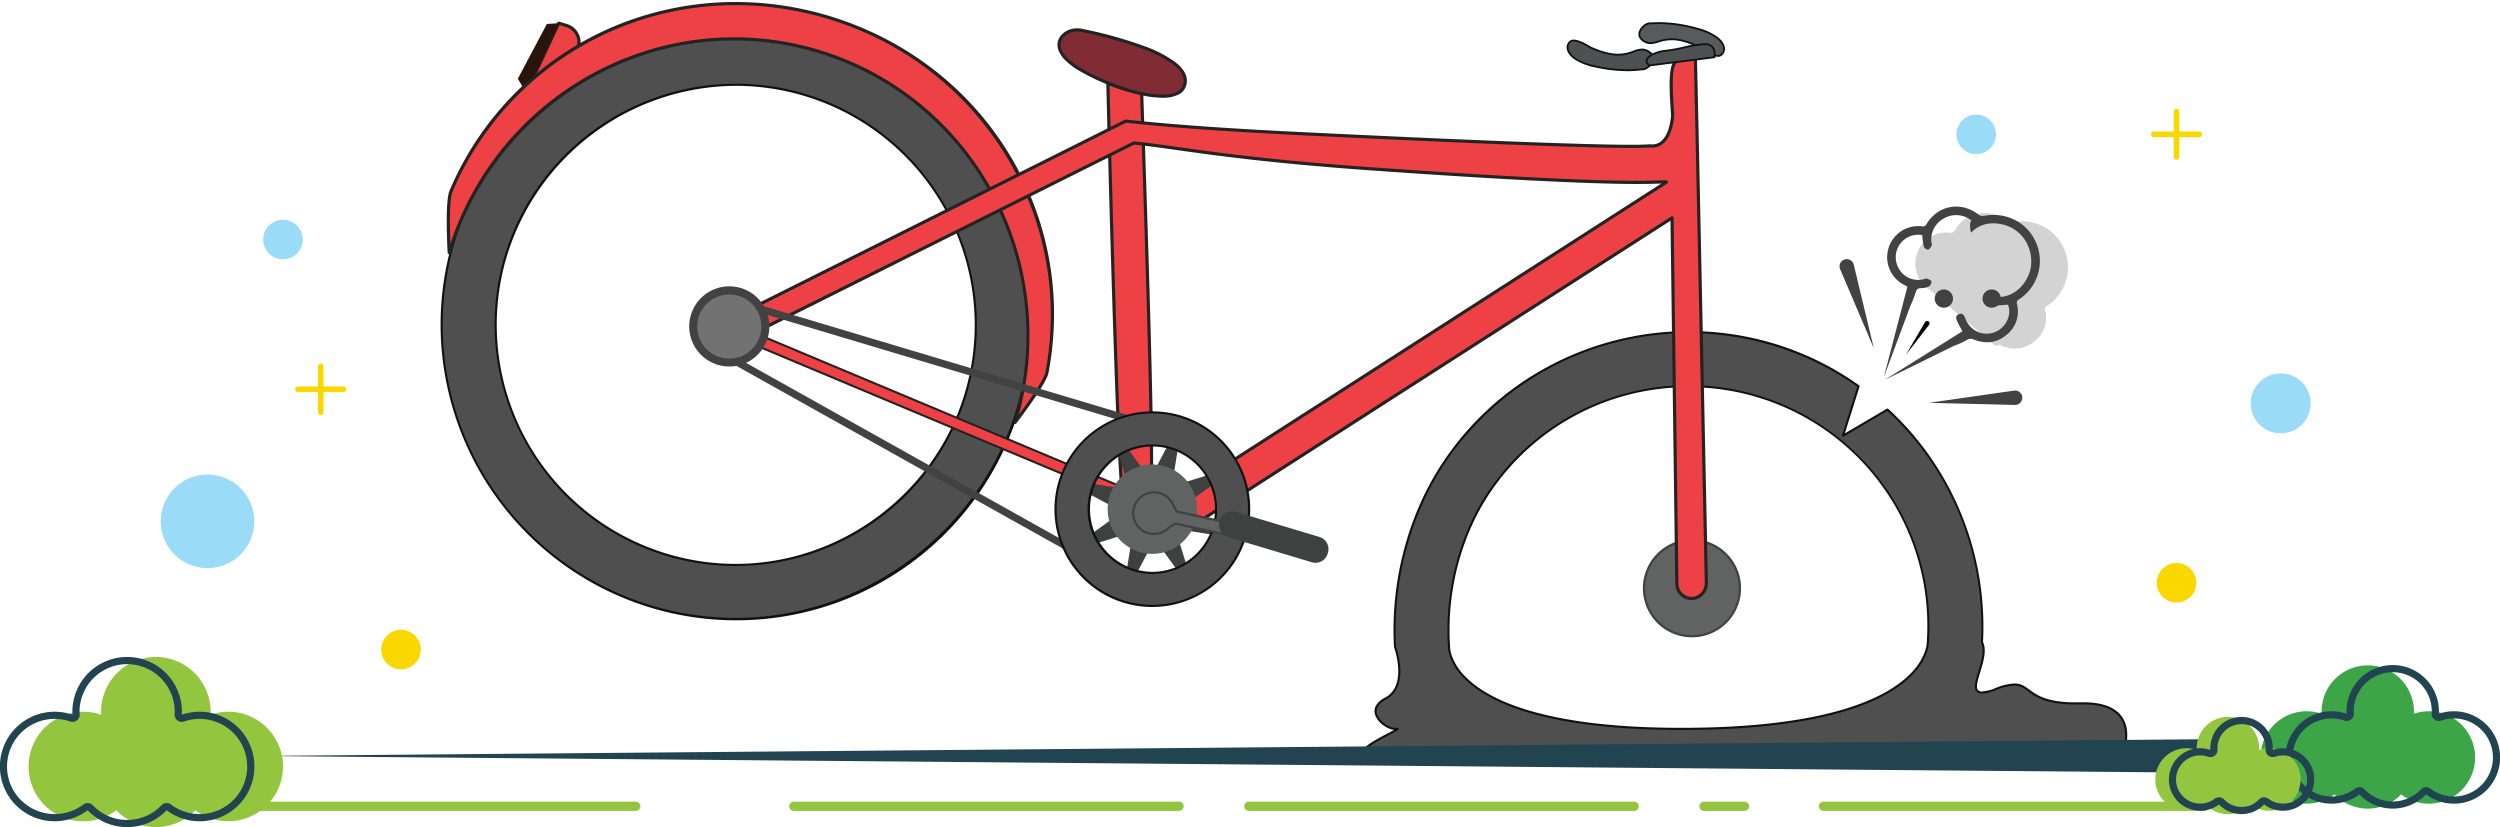<svg xmlns="http://www.w3.org/2000/svg" xmlns:xlink="http://www.w3.org/1999/xlink" width="1099.556" height="363.797" viewBox="0 0 1099.556 363.797"><defs><clipPath id="a"><rect width="1099.556" height="363.797" fill="none"/></clipPath><clipPath id="b"><path d="M113.439,4.855,100.661,28.971l3.724,6.052L118.663,4.507Z" transform="translate(-100.661 -4.507)" fill="none"/></clipPath><linearGradient id="c" x1="-6.381" y1="13.501" x2="-6.316" y2="13.501" gradientUnits="objectBoundingBox"><stop offset="0" stop-color="#3a130e"/><stop offset="1" stop-color="#29140b"/></linearGradient></defs><g clip-path="url(#a)"><path d="M580.513,227.846c-28.745.7-18.98-13.321-37.183-6.31s-1.835-11.785-6.163-20.616A129.837,129.837,0,0,0,495.623,98.625l-19.57,11.493L482.9,88.36a130.342,130.342,0,0,0-14.758-9.068c-58.3-30.62-131.169-12.1-167.639,42.733-16.251,24.43-22.993,54.168-21.469,81,0,0,6.324,17.109-4.195,22.717s.7,14.043,4.91,13.33-26.975,11.9-9.281,11.9H598.742s10.516-23.831-18.229-23.129M408.086,239.063c-106.523.7-105.295-36.039-105.295-36.039-1.534-22.154,3.853-47.152,17.174-67.39,29.647-45.041,89.383-60.385,137.125-35.322A105.659,105.659,0,0,1,513.375,200.92s1.235,37.441-105.288,38.143" transform="translate(334.533 81.514)" fill="#4f4f4f"/><path d="M598.742,251.44H270.465a16.34,16.34,0,0,1-4.153-.4c-1.026-.284-1.6-.729-1.755-1.36-.287-1.166.972-2.583,4.081-4.594,2.408-1.558,5.51-3.183,7.775-4.369.79-.414,1.593-.835,2.217-1.177a10.806,10.806,0,0,1-4.709-2.039,9.541,9.541,0,0,1-3.763-4.962,4.942,4.942,0,0,1,.513-3.75,9.518,9.518,0,0,1,3.946-3.461c4.184-2.231,6.134-6.607,5.8-13.007a35.245,35.245,0,0,0-1.82-9.139.467.467,0,0,1-.028-.135,135.149,135.149,0,0,1,.427-20.611,139.44,139.44,0,0,1,3.655-20.93,134.7,134.7,0,0,1,7-20.481,124.945,124.945,0,0,1,10.464-19.261,128.422,128.422,0,0,1,47.544-42.756,131.191,131.191,0,0,1,60.7-14.909,128.789,128.789,0,0,1,60,14.778,131.426,131.426,0,0,1,14.811,9.1.465.465,0,0,1,.175.519l-6.482,20.606,18.529-10.882a.465.465,0,0,1,.55.059,129.393,129.393,0,0,1,32.408,46.939,130.65,130.65,0,0,1,9.291,55.6c1.719,3.673.164,8.762-1.21,13.258-1.03,3.371-2,6.556-1.056,7.836a2.169,2.169,0,0,0,1.865.684,18.4,18.4,0,0,0,5.926-1.5,24.1,24.1,0,0,1,8.294-2c2.951,0,4.645,1.258,6.606,2.714,3.177,2.359,7.529,5.591,20.4,5.59.661,0,1.346-.009,2.037-.025.417-.01.833-.015,1.237-.015,8.536,0,14.339,2.262,17.248,6.724a13.129,13.129,0,0,1,1.977,5.686,20.266,20.266,0,0,1-.162,5.523,25.9,25.9,0,0,1-1.635,5.864A.465.465,0,0,1,598.742,251.44ZM280.014,238.578a.537.537,0,0,1,.578.4c.11.447-.331.72-1.187,1.2-.632.357-1.525.825-2.559,1.367-2.249,1.178-5.329,2.791-7.7,4.326-3.556,2.3-3.76,3.278-3.683,3.591.061.246.6,1.048,5,1.048H598.43a26.189,26.189,0,0,0,1.457-5.38c.459-2.926.54-7.129-1.682-10.535-2.727-4.18-8.267-6.3-16.466-6.3-.4,0-.805.005-1.215.015-.7.017-1.392.026-2.06.026-13.181,0-17.675-3.337-20.956-5.774-1.9-1.414-3.408-2.531-6.052-2.531a23.276,23.276,0,0,0-7.96,1.938,18.93,18.93,0,0,1-6.26,1.565,3.05,3.05,0,0,1-2.613-1.061c-1.227-1.657-.235-4.9.914-8.661,1.338-4.377,2.854-9.337,1.211-12.688a.465.465,0,0,1-.047-.229A128.667,128.667,0,0,0,495.561,99.2l-19.273,11.319a.465.465,0,0,1-.679-.54l6.742-21.435a130.4,130.4,0,0,0-14.429-8.84,129.1,129.1,0,0,0-167.036,42.579c-15.2,22.847-22.995,52.237-21.4,80.646a35.655,35.655,0,0,1,1.851,9.325,19.334,19.334,0,0,1-.977,7.732,11.145,11.145,0,0,1-5.31,6.165c-3.2,1.7-4.576,3.836-3.994,6.165a8.469,8.469,0,0,0,3.406,4.434,9.041,9.041,0,0,0,4.742,1.9,2.77,2.77,0,0,0,.459-.036A2.135,2.135,0,0,1,280.014,238.578Zm125.08.96c-60.943,0-85.8-12.478-95.916-22.945a25.62,25.62,0,0,1-6.064-9.484,12.985,12.985,0,0,1-.787-4.073,110.787,110.787,0,0,1,.165-17.081,115.641,115.641,0,0,1,2.865-17.454,111.21,111.21,0,0,1,5.663-17.1,101.355,101.355,0,0,1,8.559-16.026A104.9,104.9,0,0,1,358.5,100.145a107.3,107.3,0,0,1,49.836-12.3A106.106,106.106,0,0,1,513.84,200.93a13.66,13.66,0,0,1-.826,4.273,27.022,27.022,0,0,1-6.346,9.968c-10.462,10.884-36.057,23.945-98.579,24.357C407.089,239.534,406.081,239.538,405.094,239.538Zm3.238-150.761a104.889,104.889,0,0,0-87.978,47.113c-12.5,19-18.736,43.454-17.1,67.1a.474.474,0,0,1,0,.048,12.213,12.213,0,0,0,.763,3.843A24.806,24.806,0,0,0,309.9,216c6.09,6.272,15.666,11.354,28.464,15.1,16.987,4.979,39.438,7.5,66.731,7.5.986,0,1.991,0,2.99-.01,27.991-.184,51.037-2.942,68.5-8.2,13.177-3.964,23.057-9.288,29.364-15.822a26.207,26.207,0,0,0,6.163-9.6,12.906,12.906,0,0,0,.8-4.044c0-.015,0-.03,0-.045A104.9,104.9,0,0,0,408.332,88.777Z" transform="translate(334.533 81.514)" fill="#121112"/><path d="M360.864,132.18a21.069,21.069,0,1,1-14.122-26.236,21.066,21.066,0,0,1,14.122,26.236" transform="translate(403.495 132.621)" fill="#616363"/><path d="M340.695,147.691a21.592,21.592,0,1,1,6.744-1.088A21.576,21.576,0,0,1,340.695,147.691Zm-.019-42.149a20.581,20.581,0,1,0,19.716,26.5,20.594,20.594,0,0,0-19.716-26.5Z" transform="translate(403.495 132.621)" fill="#424243"/><path d="M252.377,11.458A129.328,129.328,0,1,0,339.068,172.5,129.473,129.473,0,0,0,252.377,11.458m63.948,154.221A105.583,105.583,0,1,1,245.551,34.2a105.7,105.7,0,0,1,70.774,131.478" transform="translate(108.393 7.556)" fill="#4f4f4f"/><path d="M215.262,5.52h0A129.878,129.878,0,1,1,114.811,217.532a130.47,130.47,0,0,1-28.651-68.24,129.423,129.423,0,0,1,52.3-118.583,130.623,130.623,0,0,1,36.187-18.633A129.193,129.193,0,0,1,215.262,5.52ZM215.135,264.2c56.479,0,107.259-37.763,123.488-91.832A128.9,128.9,0,0,0,215.262,6.45C158.784,6.45,108,44.212,91.776,98.28A128.9,128.9,0,0,0,215.135,264.2Zm.116-234.936a105.717,105.717,0,0,1,81.971,38.892,106.6,106.6,0,0,1,23.409,55.755A105.745,105.745,0,0,1,277.9,220.8a106.735,106.735,0,0,1-29.568,15.225,105.726,105.726,0,0,1-115.156-33.535,106.594,106.594,0,0,1-23.409-55.755A105.748,105.748,0,0,1,152.5,49.85a106.736,106.736,0,0,1,29.567-15.226A105.542,105.542,0,0,1,215.25,29.267Zm-.1,211.188c46.074,0,87.5-30.8,100.735-74.91A105.153,105.153,0,0,0,215.25,30.2a105.84,105.84,0,0,0-100.732,74.911A105.15,105.15,0,0,0,215.145,240.455Z" transform="translate(108.393 7.556)" fill="#121112"/><path d="M215.367,16.13c.011.285,4.251,177.834,6.781,182.25s9.876,5.025,12-2.057c2.084-6.937-3.769-168.915-3.885-175.5a92.665,92.665,0,0,1-14.9-4.695" transform="translate(271.892 20.364)" fill="#ee4146"/><path d="M215.364,15.432a.706.706,0,0,1,.265.052,91.739,91.739,0,0,0,14.781,4.659.7.7,0,0,1,.55.669c.02,1.14.215,7.015.509,15.907.69,20.842,1.976,59.638,2.859,93.526.491,18.826.8,33.857.912,44.674.185,17.48-.154,20.7-.425,21.6a8.582,8.582,0,0,1-2.853,4.441,6.649,6.649,0,0,1-4.125,1.414,7.32,7.32,0,0,1-6.294-3.653c-.4-.7-1.615-2.82-4.257-87.521-1.214-38.92-2.218-78.822-2.594-94.171-.014-.553-.021-.854-.022-.882a.694.694,0,0,1,.693-.721Zm14.216,5.956a92.918,92.918,0,0,1-13.489-4.219c.377,15.4,1.374,54.985,2.579,93.665.769,24.692,1.484,44.516,2.125,58.923.377,8.47.732,15.151,1.057,19.858.474,6.871.789,8.181.9,8.425a5.954,5.954,0,0,0,5.082,2.947c2.62,0,4.73-1.818,5.643-4.862.26-.867.535-5.247.367-21.189-.114-10.81-.421-25.833-.912-44.652-.884-33.884-2.169-72.676-2.859-93.516C229.814,28.848,229.631,23.322,229.579,21.388Z" transform="translate(271.892 20.364)" fill="#232321"/><path d="M261.352,29.089c1.79-12.462-34.147-20.765-45.53-23.077a8.849,8.849,0,0,0-8.258,2.376c-1.939,2.077-2.9,5.281,1.009,9.781,2.842,3.276,10.317,7.563,18.776,10.991a93.01,93.01,0,0,0,14.894,4.695c9.86,2.12,18.2,1.559,19.109-4.765" transform="translate(259.91 7.337)" fill="#812c34"/><path d="M251.346,35.663h0a44.883,44.883,0,0,1-9.249-1.128,93.444,93.444,0,0,1-15.009-4.73,92.706,92.706,0,0,1-11.584-5.6,30.864,30.864,0,0,1-7.457-5.584c-1.9-2.182-2.861-4.286-2.868-6.253a6.39,6.39,0,0,1,1.876-4.46,8.537,8.537,0,0,1,3.113-2.11,9.863,9.863,0,0,1,3.668-.687,10.718,10.718,0,0,1,2.125.214,186.035,186.035,0,0,1,27.816,7.765A53.083,53.083,0,0,1,257.022,20c3.783,2.947,5.472,6.038,5.02,9.187a6.526,6.526,0,0,1-3.535,5.037A15.184,15.184,0,0,1,251.346,35.663ZM213.836,6.509a7.745,7.745,0,0,0-5.762,2.354c-2.29,2.453-1.945,5.429,1.026,8.848,2.683,3.093,9.949,7.332,18.512,10.8a92.03,92.03,0,0,0,14.779,4.659,43.51,43.51,0,0,0,8.955,1.1c5.68,0,8.814-1.776,9.317-5.279.376-2.618-1.137-5.272-4.5-7.889a51.758,51.758,0,0,0-12.889-6.706,184.619,184.619,0,0,0-27.593-7.7A9.321,9.321,0,0,0,213.836,6.509Z" transform="translate(259.91 7.337)" fill="#232321"/><path d="M124.289,18.1l.9-2.984A7.706,7.706,0,0,0,120,5.53l-3.412-1.023L102.307,35.025Z" transform="translate(129.159 5.69)" fill="#ee4146"/><path d="M116.588,3.81a.7.7,0,0,1,.2.029L120.2,4.862a8.413,8.413,0,0,1,5.653,10.452l-.9,2.984a.7.7,0,0,1-.242.352L102.732,35.578a.7.7,0,0,1-1.057-.848L115.956,4.212A.7.7,0,0,1,116.588,3.81Zm7.1,13.872.831-2.769A7.017,7.017,0,0,0,119.8,6.2l-2.835-.85-12.81,27.376Z" transform="translate(129.159 5.69)" fill="#232321"/></g><g transform="translate(227.742 10.197)"><g clip-path="url(#b)"><rect width="34.403" height="26.016" transform="translate(-8.403 27.994) rotate(-73.292)" fill="url(#c)"/></g></g><g clip-path="url(#a)"><path d="M336.414,184.927C357.283,115.4,318.493,42.31,249.766,21.683S108.415,40.7,87.546,110.229c0,0-1.276-22.174.778-26.98,27.441-64.376,98.1-96.87,165.929-76.512,68.177,20.462,109.324,87.093,96.175,156.3-.921,4.8-14.014,21.894-14.014,21.894" transform="translate(110.028 0.88)" fill="#ee4146"/><path d="M336.414,185.624a.7.7,0,0,1-.667-.9,130.673,130.673,0,0,0-9.674-99.433A128.274,128.274,0,0,0,212.76,16.923c-56.807,0-108.022,38.451-124.547,93.507a.7.7,0,0,1-1.363-.16c0-.056-.321-5.631-.382-11.721-.084-8.251.325-13.491,1.216-15.573A135.639,135.639,0,0,1,174.169,5.691,138.071,138.071,0,0,1,213.469,0a142.512,142.512,0,0,1,40.984,6.07,144.194,144.194,0,0,1,24.364,9.8,140.237,140.237,0,0,1,21.5,13.638,137.347,137.347,0,0,1,33.114,36.735,135.229,135.229,0,0,1,20.133,71.046,138.979,138.979,0,0,1-2.451,25.875c-.4,2.087-2.912,6.465-7.465,13.013-3.359,4.831-6.648,9.131-6.68,9.174A.7.7,0,0,1,336.414,185.624ZM212.76,15.529a129.3,129.3,0,0,1,100.669,48.1A132.289,132.289,0,0,1,342.2,158.86a134.385,134.385,0,0,1-4.077,22.628c1.218-1.649,2.795-3.821,4.388-6.112,5.529-7.954,6.987-11.174,7.237-12.475C362.736,94.527,321.6,27.677,254.052,7.405a141.12,141.12,0,0,0-40.584-6.011,135.08,135.08,0,0,0-124.5,82.128c-.56,1.309-1.205,4.975-1.1,15.007.029,2.88.116,5.643.2,7.757a132.376,132.376,0,0,1,83.66-84.059A129.262,129.262,0,0,1,212.76,15.529Z" transform="translate(110.028 0.88)" fill="#232321"/><path d="M569.135,244.427c-.819-40.276-4.762-233.733-4.939-235.036,0,0-7,2.817-9.229,6.787-2,3.55-1.222,14.034-.658,22.625,0,0-.527,14.722-10.181,13.487-12,1.091-84.288-2.014-151.105-5.258-60.844-2.953-78.872-5.742-79.308-5.6L148.674,124a10.294,10.294,0,0,0-4.1,3.824l-.93,10.091L317.339,51.052c17.061,1.5,40.306,6.787,103.526,11.283,54.822,3.9,108.56,6.959,129.234,5.774a4.387,4.387,0,0,1,1.475.138l-157.447,101.1-55.532,35.661a7.283,7.283,0,1,0,7.871,12.256L408.224,177.6,554.051,83.969l2.124,160.992a6.486,6.486,0,0,0,6.867,6.389,6.688,6.688,0,0,0,6.093-6.923" transform="translate(181.346 11.856)" fill="#ee4146"/><path d="M562.668,252.057a7.183,7.183,0,0,1-7.19-7.088L553.371,85.234,346.842,217.848a7.98,7.98,0,1,1-8.624-13.429l55.532-35.661,155.6-99.911c-2.872.144-6.411.217-10.537.217-21.99,0-61.69-2.03-118-6.034-43.537-3.1-68.364-6.6-84.793-8.92-7.419-1.047-13.3-1.877-18.548-2.346l-173.517,86.77a.7.7,0,0,1-1.006-.687l.93-10.091a.7.7,0,0,1,.1-.3,10.986,10.986,0,0,1,4.377-4.082l.007,0L313.4,40.809a.7.7,0,0,1,.1-.039.886.886,0,0,1,.281-.04c.25,0,.872.068,2.236.216,27.518,2.987,64.793,4.8,77.042,5.39,73.832,3.585,123.183,5.48,142.718,5.48,3.9,0,6.687-.074,8.291-.22a.7.7,0,0,1,.151,0,8.187,8.187,0,0,0,1.034.068c3.228,0,5.612-2.125,7.087-6.315a25.309,25.309,0,0,0,1.274-6.541l-.061-.931c-.57-8.646-1.217-18.446.81-22.044,2.326-4.136,9.281-6.973,9.576-7.092a.7.7,0,0,1,.951.553c.179,1.321,3.83,180.294,4.945,235.115a7.68,7.68,0,0,1-1.862,5.184,6.943,6.943,0,0,1-4.888,2.449C562.943,252.053,562.8,252.057,562.668,252.057ZM554.051,83.272a.7.7,0,0,1,.7.688l2.124,160.992a5.815,5.815,0,0,0,5.8,5.712c.111,0,.223,0,.335-.009a6,6,0,0,0,5.435-6.213c-.467-22.971-4.443-218.307-4.9-234-1.926.9-6.344,3.2-7.963,6.076-1.824,3.237-1.164,13.235-.634,21.268l.064.969a.7.7,0,0,1,0,.071,26.331,26.331,0,0,1-1.354,6.986c-1.668,4.74-4.574,7.246-8.4,7.246a9.541,9.541,0,0,1-1.134-.07c-1.656.145-4.461.219-8.342.219-10.857,0-30.614-.57-58.722-1.694-22.762-.91-51.044-2.184-84.063-3.788-49.565-2.405-70.308-4.657-77.125-5.4-.962-.1-1.693-.184-1.984-.2L148.986,124.619a9.591,9.591,0,0,0-3.732,3.427l-.8,8.68,172.573-86.3a.7.7,0,0,1,.373-.071c5.336.469,11.285,1.309,18.817,2.372,16.41,2.317,41.208,5.817,84.7,8.91,56.275,4,95.941,6.03,117.9,6.03,4.486,0,8.27-.087,11.247-.257a5.122,5.122,0,0,1,1.708.164.7.7,0,0,1,.184,1.256L394.5,169.931l-55.532,35.661a6.588,6.588,0,0,0,1.661,11.85,6.577,6.577,0,0,0,5.457-.767L553.674,83.382A.7.7,0,0,1,554.051,83.272Z" transform="translate(181.346 11.856)" fill="#232321"/><path d="M143.354,68.106l192.653,80.8,1.828-4.437L145.169,63.676Z" transform="translate(180.979 80.389)" fill="#ee4146"/><path d="M145.169,63.211a.465.465,0,0,1,.18.036l192.667,80.79a.465.465,0,0,1,.25.606l-1.828,4.437a.465.465,0,0,1-.61.252l-192.653-80.8a.465.465,0,0,1-.25-.605l1.814-4.43a.465.465,0,0,1,.43-.289ZM337.23,144.717,145.421,64.286l-1.462,3.569,191.8,80.438Z" transform="translate(180.979 80.389)" fill="#232321"/><path d="M346.185,15.642s6.034,4.432,8.265,2.986c3.095-2.007,2.179-8.256-10.26-11.645s-18.353-2.31-20.833-2.4-7.787,5.152-2.224,8.1,8.446-5.855,25.052,2.959" transform="translate(402.325 5.666)" fill="#585b5c"/><path d="M353.314,19.326c-2.7,0-6.945-3.046-7.346-3.338-5.05-2.677-9.311-3.979-13.026-3.979a19.236,19.236,0,0,0-5.847,1.016,12.373,12.373,0,0,1-3.494.7h0a5.56,5.56,0,0,1-2.659-.681c-2.833-1.5-2.815-3.5-2.552-4.558a6.061,6.061,0,0,1,2.02-3.014,4.8,4.8,0,0,1,2.963-1.3c.1,0,.211.006.335.006.373,0,.817-.017,1.332-.037.717-.028,1.61-.062,2.658-.062a63.215,63.215,0,0,1,16.6,2.51,25.223,25.223,0,0,1,8.874,4.035c2.28,1.784,2.963,3.471,3.134,4.572a3.691,3.691,0,0,1-1.633,3.773A2.456,2.456,0,0,1,353.314,19.326Zm-20.372-8.131c3.857,0,8.252,1.337,13.434,4.088l.026.014.024.018c.044.032,4.384,3.2,6.888,3.2a1.666,1.666,0,0,0,.914-.224,2.86,2.86,0,0,0,1.271-2.964c-.185-1.185-1.554-5.259-11.417-7.946A62.421,62.421,0,0,0,327.7,4.9c-1.032,0-1.916.034-2.627.061-.523.02-.975.037-1.364.037-.134,0-.254,0-.365-.006a4.061,4.061,0,0,0-2.407,1.106,5.237,5.237,0,0,0-1.754,2.587c-.36,1.448.381,2.707,2.143,3.642a4.7,4.7,0,0,0,2.277.586h0a11.811,11.811,0,0,0,3.262-.665A19.922,19.922,0,0,1,332.943,11.194Z" transform="translate(402.325 5.666)" fill="#121112"/><path d="M314.5,10.765s-6.269-4.093-8.416-2.527C303.1,10.415,304.361,16.6,316.968,19.3s18.453,1.3,20.932,1.251,7.493-5.572,1.774-8.21-8.109,6.31-25.177-1.575" transform="translate(384.71 9.95)" fill="#4e5153"/><path d="M307.391,7.474c2.7,0,6.9,2.673,7.3,2.934,4.783,2.207,8.809,3.279,12.308,3.279a18.376,18.376,0,0,0,6.7-1.362,11.244,11.244,0,0,1,3.765-.9h0a5.575,5.575,0,0,1,2.378.543c2.958,1.364,3.015,3.4,2.785,4.487-.494,2.347-3.053,4.472-4.723,4.5-.431.008-.972.059-1.657.123a52.884,52.884,0,0,1-5.291.281A67.2,67.2,0,0,1,316.883,19.7a25.238,25.238,0,0,1-9.083-3.54c-2.375-1.655-3.15-3.3-3.382-4.391a3.691,3.691,0,0,1,1.424-3.858A2.579,2.579,0,0,1,307.391,7.474ZM327,14.5c-3.626,0-7.772-1.1-12.676-3.367l-.027-.012-.025-.016c-.043-.028-4.348-2.818-6.884-2.818a1.8,1.8,0,0,0-1.07.279,2.861,2.861,0,0,0-1.107,3.029c.25,1.172,1.841,5.163,11.839,7.3a66.4,66.4,0,0,0,13.905,1.646,52.164,52.164,0,0,0,5.215-.278c.7-.066,1.257-.118,1.719-.126,1.212-.021,3.506-1.793,3.94-3.854.314-1.493-.491-2.731-2.329-3.579a4.778,4.778,0,0,0-2.037-.468h0a10.681,10.681,0,0,0-3.49.851A19.324,19.324,0,0,1,327,14.5Z" transform="translate(384.71 9.95)" fill="#121112"/><path d="M321.4,17.94l28.545-3.624s.905-4.735-2.79-5.579-12.953,2.249-18.57,2.74S317.5,15.343,321.4,17.94" transform="translate(404.095 10.845)" fill="#4e5153"/><path d="M321.305,18.363l-.126-.084c-1.514-1.007-1.617-2.062-1.436-2.771.269-1.053,1.379-2.1,3.128-2.936a16.826,16.826,0,0,1,5.684-1.5,69.9,69.9,0,0,0,7.825-1.407,51.272,51.272,0,0,1,9.239-1.48,7.34,7.34,0,0,1,1.633.156,3.949,3.949,0,0,1,3.09,3.43,7.911,7.911,0,0,1,.009,2.623l-.056.29ZM345.619,9a50.891,50.891,0,0,0-9.066,1.461,70.4,70.4,0,0,1-7.927,1.423,16.225,16.225,0,0,0-5.4,1.425c-1.505.723-2.486,1.6-2.691,2.4-.16.628.168,1.235.974,1.806l28.084-3.566a7.168,7.168,0,0,0-.055-2.055,3.144,3.144,0,0,0-2.466-2.762A6.646,6.646,0,0,0,345.619,9Z" transform="translate(404.095 10.845)" fill="#121112"/><path d="M168.5,78.363a17.63,17.63,0,1,1-11.817-21.953A17.629,17.629,0,0,1,168.5,78.363" transform="translate(169.149 70.271)" fill="#424243"/><path d="M136.368,68.9,317,169.978l1.6-2.8L137.965,66.088Z" transform="translate(172.159 83.434)" fill="#424243"/><path d="M140.943,60.494l198.006,59.234.837-3.111L141.8,57.39Z" transform="translate(177.935 72.453)" fill="#424243"/><path d="M136.376,66.57a14.094,14.094,0,1,0,18.034-8.486,14.1,14.1,0,0,0-18.034,8.486" transform="translate(171.116 72.273)" fill="#727273"/><path d="M262.07,131.19l25.55,4.063-22.964-12.072a3.286,3.286,0,0,1-.4-5.561l20.939-15.179-24.765,7.688a3.277,3.277,0,0,1-4.217-3.643l4.07-25.545L248.21,103.9a3.277,3.277,0,0,1-5.55.4l-15.2-20.953,7.7,24.776a3.267,3.267,0,0,1-3.64,4.208l-25.55-4.063,22.964,12.072a3.277,3.277,0,0,1,.394,5.55l-20.941,15.188,24.776-7.695a3.281,3.281,0,0,1,4.21,3.64l-4.068,25.559,12.075-22.964a3.271,3.271,0,0,1,5.548-.4l15.2,20.935L258.421,135.4a3.282,3.282,0,0,1,3.649-4.206" transform="translate(260.029 102.185)" fill="#3f4040"/><path d="M233.362,162.779a42.558,42.558,0,1,1,54.455-25.647,42.6,42.6,0,0,1-54.455,25.647m23.883-66.424a28.029,28.029,0,1,0,16.892,35.858,28.071,28.071,0,0,0-16.892-35.858" transform="translate(259.058 101.214)" fill="#4f4f4f"/><path d="M247.731,165.759A43,43,0,0,1,223.29,87.366a43.236,43.236,0,0,1,24.515-7.66,43,43,0,0,1,24.44,78.394,43.229,43.229,0,0,1-24.513,7.658Zm.074-85.122a42.073,42.073,0,0,0-38.1,60.027,42.078,42.078,0,1,0,38.1-60.027Zm-.071,70.59h0a28.481,28.481,0,0,1-16.177-51.915A28.649,28.649,0,0,1,247.8,94.237a28.484,28.484,0,0,1,16.173,51.916,28.63,28.63,0,0,1-16.234,5.073Zm.062-56.059a27.565,27.565,0,0,0-.064,55.129h0a27.652,27.652,0,0,0,25.965-18.24,27.564,27.564,0,0,0-25.9-36.889Z" transform="translate(259.058 101.214)" fill="#121112"/><path d="M253.464,116.588A19.645,19.645,0,1,1,241.62,91.465a19.649,19.649,0,0,1,11.844,25.122" transform="translate(271.843 114.002)" fill="#616363"/><path d="M272.238,111.292,239.5,104.163l-1.679-2.962a8.832,8.832,0,0,0-1.084-1.88,9.15,9.15,0,1,0-1.749,12.821,8.684,8.684,0,0,0,1.172-1.07l2.8-1.618,30.215,6.579Z" transform="translate(278.122 120.838)" fill="#616363"/><path d="M269.4,116.589l-30.363-6.611-2.573,1.485a9.118,9.118,0,0,1-1.186,1.074,9.552,9.552,0,0,1-5.829,1.968,9.727,9.727,0,0,1-4.218-.967,9.533,9.533,0,0,1-3.46-2.837,9.645,9.645,0,0,1,11.89-14.51,9.522,9.522,0,0,1,3.46,2.834,9.322,9.322,0,0,1,1.134,1.959l1.557,2.746,33.222,7.234Zm-30.525-7.656,30.068,6.547,2.492-3.857L239.175,104.6l-1.8-3.177-.011-.025a8.349,8.349,0,0,0-1.023-1.775,8.66,8.66,0,1,0-1.655,12.13,8.149,8.149,0,0,0,1.106-1.01l.052-.057Z" transform="translate(278.122 120.838)" fill="#424243"/><path d="M277.794,121.82l-36.831-11.054a5.581,5.581,0,0,1-3.742-6.95l.133-.446a5.583,5.583,0,0,1,6.953-3.742l36.831,11.054a5.58,5.58,0,0,1,3.74,6.95l-.133.446a5.581,5.581,0,0,1-6.95,3.742" transform="translate(299.183 125.476)" fill="#3f4040"/><path d="M49.432,151.067l857.943-7.362a7.362,7.362,0,0,1,.127,14.724h-.127Z" transform="translate(62.406 181.422)" fill="#224350"/><path d="M167.777,2.037H0A2.037,2.037,0,0,1-2.037,0,2.037,2.037,0,0,1,0-2.037H167.777A2.037,2.037,0,0,1,169.815,0,2.037,2.037,0,0,1,167.777,2.037Z" transform="translate(111.838 354.615)" fill="#94c53e"/><path d="M418.121,2.038H400.34A2.038,2.038,0,0,1,398.3,0a2.037,2.037,0,0,1,2.037-2.037h17.781A2.038,2.038,0,0,1,420.158,0,2.038,2.038,0,0,1,418.121,2.038Zm-48.5,0H200.17A2.038,2.038,0,0,1,198.133,0a2.037,2.037,0,0,1,2.037-2.037H369.616A2.038,2.038,0,0,1,371.654,0,2.038,2.038,0,0,1,369.616,2.038Zm-200.17,0H0A2.038,2.038,0,0,1-2.037,0,2.037,2.037,0,0,1,0-2.037H169.446A2.038,2.038,0,0,1,171.484,0,2.038,2.038,0,0,1,169.446,2.038Z" transform="translate(349.127 354.615)" fill="#94c53e"/><path d="M167.78,2.037H0A2.038,2.038,0,0,1-2.038,0,2.038,2.038,0,0,1,0-2.037H167.78A2.038,2.038,0,0,1,169.817,0,2.038,2.038,0,0,1,167.78,2.037Z" transform="translate(802.003 354.615)" fill="#94c53e"/><path d="M378.637,75.173a13.671,13.671,0,0,1,9.084-25.079c1.147.161,1.516-.319,2.011-1.133,5.011-8.251,15.195-10,22.8-4.011a3.248,3.248,0,0,0,2.351.536c9.81-1.912,19.19,2.9,22.989,11.882a20.172,20.172,0,0,1-7.6,24.873,1.717,1.717,0,0,0-.794,2.154A13.106,13.106,0,0,1,424.61,98c-4.4,3.5-9.337,3.939-14.548,1.7a3.21,3.21,0,0,0-2.509.235" transform="translate(470.062 52.262)" fill="#d3d3d3"/><path d="M393.44,60.283a4.017,4.017,0,1,1-4.016-4.014,4.015,4.015,0,0,1,4.016,4.014" transform="translate(486.56 71.037)" fill="#424243"/><path d="M400.134,95.356c-.873-1.656-1.724-3.118-2.428-4.645-.581-1.258-.919-2.69.826-3.294,1.591-.55,2.183.647,2.676,1.914,2.113,5.432,7.548,8,12.821,6.109,4.971-1.787,7.855-7.665,5.946-12.134-1.611.124-3.224.3-4.842.36-1.348.048-2.471-.518-2.419-2.007.05-1.4,1.167-1.8,2.439-1.744,8.688.4,14.53-7.634,15.03-14.247.645-8.559-4.785-16.032-12.837-17.708-4.453-.925-8.618-.448-12.3,2.455a11.275,11.275,0,0,0-1.219,1.174c-.208.222-1.093-4.127.084-5.33a10.762,10.762,0,0,0-12.118-.882,10.434,10.434,0,0,0-5.441,10.7c.045.373.308.851.161,1.093-.441.729-.925,1.706-1.6,1.923a2.3,2.3,0,0,1-1.907-1.215,37.292,37.292,0,0,1-.738-5.192,9.9,9.9,0,0,0-11.059,13.07A9.838,9.838,0,0,0,382.985,72.1c.428-.1.925-.421,1.26-.292.783.3,1.937.688,2.1,1.274a2.528,2.528,0,0,1-1.082,2.176,8.114,8.114,0,0,1-3.443.776,2.3,2.3,0,0,0-2.486,1.907c-3.894,12.188-6.1,6.677-3.168-2.337-1.052-.584-2.059-1.077-3-1.672a13.672,13.672,0,0,1,9.086-25.079c1.147.161,1.516-.317,2.009-1.131,5.011-8.253,15.195-10,22.8-4.014a3.248,3.248,0,0,0,2.351.536c9.81-1.912,19.19,2.9,22.989,11.885A20.169,20.169,0,0,1,424.8,81a1.718,1.718,0,0,0-.8,2.154,13.1,13.1,0,0,1-4.867,13.6c-4.4,3.5-9.339,3.939-14.55,1.706a3.2,3.2,0,0,0-2.509.233c-8.925,5.26-9.552,1.285-3.034-2.62.371-.222.722-.48,1.086-.724" transform="translate(463.156 50.701)" fill="#424243"/><path d="M384.143,60.283a4.017,4.017,0,1,1-4.016-4.014,4.015,4.015,0,0,1,4.016,4.014" transform="translate(474.823 71.037)" fill="#424243"/><path d="M370.507,77.274l8.4-14.346a1.074,1.074,0,1,1,1.853,1.086c-.023.038-.052.079-.077.113Z" transform="translate(467.751 78.773)"/><path d="M366.207,97.021l10.631-40.81a2.145,2.145,0,1,1,4.152,1.079c-.018.07-.041.14-.066.208Z" transform="translate(462.322 68.933)" fill="#424243"/><path d="M366.369,86.52l35.758-22.364a2.145,2.145,0,0,1,2.274,3.638c-.061.038-.127.075-.19.106Z" transform="translate(462.527 80.583)" fill="#424243"/><path d="M93.328,151.8a24.056,24.056,0,0,0-7.81,1.319c.025-.439.068-.873.068-1.319a24.088,24.088,0,0,0-48.177,0c0,.446.043.88.066,1.319a24.087,24.087,0,1,0,6.647,42,24.027,24.027,0,0,0,34.751,0A24.077,24.077,0,1,0,93.328,151.8" transform="translate(7.042 161.237)" fill="#94c53e"/><path d="M55.919,130.872A20.955,20.955,0,0,1,76.851,151.8c0,.238-.018.471-.034.7l-.027.443a3.152,3.152,0,0,0,4.174,3.156,20.931,20.931,0,1,1-5.772,36.5,3.157,3.157,0,0,0-4.174.337,20.874,20.874,0,0,1-30.2,0,3.157,3.157,0,0,0-4.174-.337,20.723,20.723,0,0,1-12.557,4.217,20.933,20.933,0,1,1,6.785-40.717,3.157,3.157,0,0,0,4.174-3.156l-.027-.443c-.016-.233-.034-.466-.034-.7a20.955,20.955,0,0,1,20.932-20.932m0-3.156A24.089,24.089,0,0,0,31.831,151.8c0,.446.043.88.068,1.319a24.087,24.087,0,1,0,6.645,42,24.027,24.027,0,0,0,34.751,0,24.091,24.091,0,1,0,6.645-42c.025-.439.068-.873.068-1.319a24.089,24.089,0,0,0-24.088-24.088" transform="translate(0 161.237)" fill="#224350"/><path d="M459.767,149.608a20.224,20.224,0,0,1,6.588,1.113c-.02-.371-.057-.738-.057-1.113a20.323,20.323,0,0,1,40.645,0c0,.376-.036.742-.057,1.113a20.32,20.32,0,1,1-5.606,35.437,20.269,20.269,0,0,1-29.319,0,20.312,20.312,0,1,1-12.195-36.55" transform="translate(554.784 163.22)" fill="#3ba548"/><path d="M491.473,132.44a17.187,17.187,0,0,1,17.168,17.168c0,.19-.016.373-.027.559l-.025.385a3.152,3.152,0,0,0,4.174,3.154,17.166,17.166,0,1,1-4.733,29.932,3.154,3.154,0,0,0-4.174.339,17.118,17.118,0,0,1-24.765,0,3.154,3.154,0,0,0-4.174-.339,16.993,16.993,0,0,1-10.3,3.459,17.166,17.166,0,1,1,5.563-33.392,3.154,3.154,0,0,0,4.174-3.154l-.025-.382c-.011-.186-.027-.371-.027-.561a17.187,17.187,0,0,1,17.168-17.168m0-3.154a20.32,20.32,0,0,0-20.321,20.321c0,.376.036.742.057,1.113a20.321,20.321,0,1,0,5.606,35.439,20.271,20.271,0,0,0,29.317,0,20.326,20.326,0,1,0,5.606-35.439c.02-.371.057-.738.057-1.113a20.32,20.32,0,0,0-20.321-20.321" transform="translate(560.907 163.219)" fill="#224350"/><path d="M432.746,153.128a13.725,13.725,0,0,1,4.459.753c-.014-.251-.038-.5-.038-.753a13.753,13.753,0,1,1,27.507,0c0,.256-.025.5-.038.753a13.753,13.753,0,1,1-3.794,23.982,13.719,13.719,0,0,1-19.842,0,13.748,13.748,0,1,1-8.253-24.738" transform="translate(528.963 175.956)" fill="#94c53e"/><path d="M453.575,142.531a10.609,10.609,0,0,1,10.6,10.6c0,.1-.009.206-.016.31l-.016.271a3.153,3.153,0,0,0,3.149,3.326,3.118,3.118,0,0,0,1.023-.17,10.6,10.6,0,1,1-2.919,18.478,3.16,3.16,0,0,0-4.177.337,10.56,10.56,0,0,1-15.287,0,3.157,3.157,0,0,0-4.174-.337,10.486,10.486,0,0,1-6.355,2.136,10.6,10.6,0,1,1,3.434-20.613,3.155,3.155,0,0,0,4.174-3.156l-.016-.269c-.007-.1-.016-.208-.016-.312a10.609,10.609,0,0,1,10.6-10.6m0-3.156a13.755,13.755,0,0,0-13.754,13.753c0,.253.025.5.038.753a13.753,13.753,0,1,0,3.794,23.982,13.717,13.717,0,0,0,19.842,0,13.755,13.755,0,1,0,3.794-23.982c.013-.251.038-.5.038-.753a13.755,13.755,0,0,0-13.754-13.753" transform="translate(532.313 175.956)" fill="#224350"/><path d="M374.964,81.325l37.453-5.371a3.166,3.166,0,1,1,.9,6.267,3.47,3.47,0,0,1-.527.032Z" transform="translate(473.378 95.848)" fill="#424243"/><path d="M372.686,89.6,357.865,54.788a3.166,3.166,0,0,1,5.826-2.482,3.528,3.528,0,0,1,.165.5Z" transform="translate(451.47 63.602)" fill="#424243"/><path d="M72.391,112.826A20.573,20.573,0,1,1,51.819,92.253a20.572,20.572,0,0,1,20.573,20.573" transform="translate(39.447 116.466)" fill="#9adbf8"/><path d="M68.556,51.421a8.695,8.695,0,1,1-8.695-8.695,8.694,8.694,0,0,1,8.695,8.695" transform="translate(64.596 53.94)" fill="#9adbf8"/><path d="M463.9,85.767a13.181,13.181,0,1,1-13.181-13.181A13.181,13.181,0,0,1,463.9,85.767" transform="translate(552.379 91.637)" fill="#9adbf8"/><path d="M436.66,118.147a8.695,8.695,0,1,1-8.695-8.695,8.694,8.694,0,0,1,8.695,8.695" transform="translate(529.313 138.179)" fill="#fbd700"/><path d="M91.5,131.132a8.695,8.695,0,1,1-8.695-8.695,8.7,8.7,0,0,1,8.695,8.695" transform="translate(93.567 154.572)" fill="#fbd700"/><path d="M397.716,30.961a8.695,8.695,0,1,1-8.7-8.695,8.695,8.695,0,0,1,8.7,8.695" transform="translate(480.148 28.11)" fill="#9adbf8"/><path d="M20.023,1.235H0A1.235,1.235,0,0,1-1.235,0,1.235,1.235,0,0,1,0-1.235H20.023A1.235,1.235,0,0,1,21.258,0,1.235,1.235,0,0,1,20.023,1.235Z" transform="translate(947.269 59.071)" fill="#fbd700"/><path d="M0,21.258a1.235,1.235,0,0,1-1.235-1.236V0A1.235,1.235,0,0,1,0-1.235,1.235,1.235,0,0,1,1.235,0V20.023A1.235,1.235,0,0,1,0,21.258Z" transform="translate(957.28 49.06)" fill="#fbd700"/><path d="M20.023,1.235H0A1.236,1.236,0,0,1-1.236,0,1.236,1.236,0,0,1,0-1.235H20.023A1.236,1.236,0,0,1,21.258,0,1.236,1.236,0,0,1,20.023,1.235Z" transform="translate(131.048 171.213)" fill="#fbd700"/><path d="M0,21.258a1.235,1.235,0,0,1-1.235-1.236V0A1.235,1.235,0,0,1,0-1.236,1.235,1.235,0,0,1,1.235,0V20.023A1.235,1.235,0,0,1,0,21.258Z" transform="translate(141.06 161.202)" fill="#fbd700"/></g></svg>